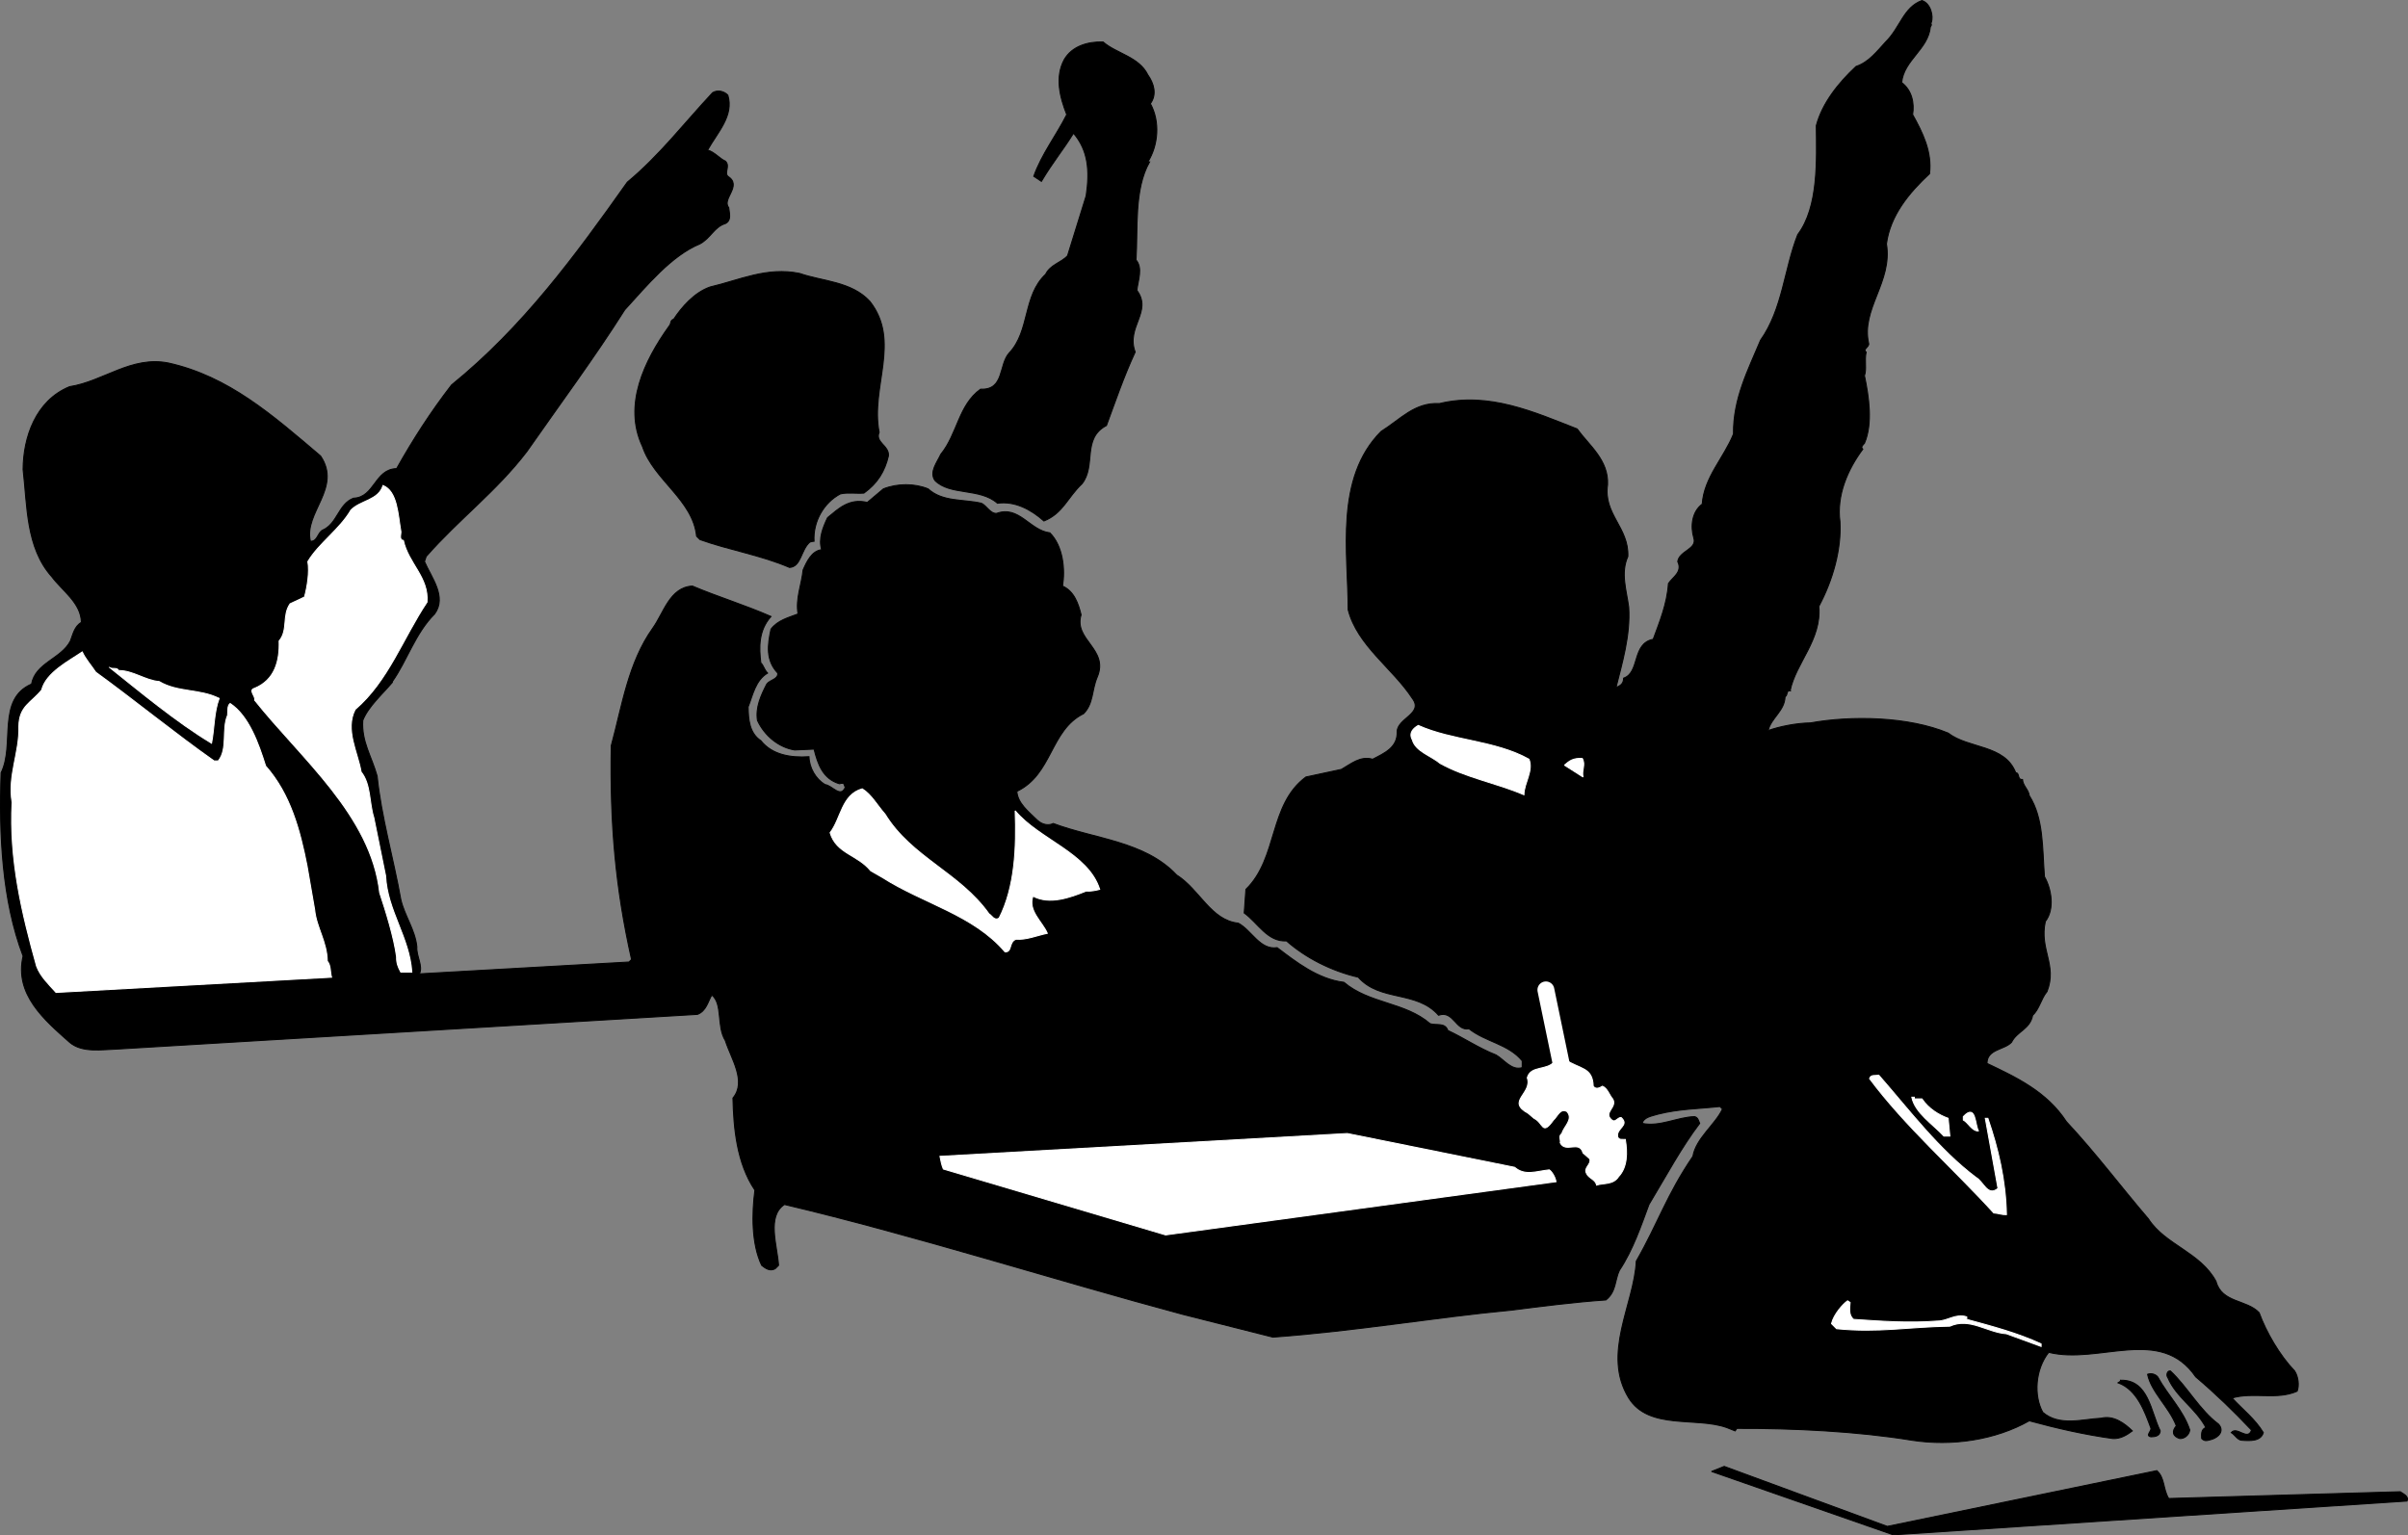 <svg xmlns="http://www.w3.org/2000/svg" width="284.949" height="181.726"><rect width="100%" height="100%" fill="#808080" stroke="none"/><path d="M49.63 115.266c.462-.941-.378-2.082-.3-3.203-.2-2-1.457-3.68-1.899-5.597-.879-4.922-2.32-9.84-2.8-14.602-.66-2.379-1.86-4.059-1.7-6.598.621-1.601 2.36-3.16 3.5-4.5v-.101c1.739-2.461 2.7-5.7 5-8 1.48-2.02-.379-4.3-1.199-6.2l.2-.6c3.859-4.4 8.3-7.7 11.898-12.4 3.96-5.679 7.98-11.077 11.601-16.8 2.621-2.86 5.5-6.399 8.899-7.8 1.281-.7 1.703-2.02 3-2.4.8-.398.441-1.359.402-1.902-.86-1.015 1.66-2.578-.101-3.699-.461-.437.32-1.219-.301-1.8-.637-.259-1.297-1.098-2.098-1.298 1.16-2.082 3.14-4.062 2.399-6.5-.399-.441-1.18-.68-1.801-.3-3.399 3.64-6.278 7.422-10.098 10.597-6.2 8.762-12.379 17.164-20.8 24-2.5 3.242-4.54 6.422-6.5 9.903-2.602.058-2.602 3.422-5.102 3.5-1.82.699-1.88 3.039-3.7 3.8-.578.38-.578 1.34-1.398 1.297-.8-3.379 3.758-6.316 1.2-10.097-5.72-4.86-10.88-9.418-18-11-4.4-.88-7.7 2.18-11.7 2.8-4.039 1.66-5.48 6.04-5.5 9.797.5 4.282.32 9.262 3.399 12.703 1.242 1.66 3.46 3.098 3.5 5.399-.82.46-1 1.422-1.301 2.2-1.078 2.1-4.137 2.581-4.598 5.1-4.16 1.801-1.941 7.141-3.601 10.5-.258 7.258.101 15.122 2.601 21.7-1.062 4.52 2.54 7.578 5.5 10.2 1.48 1.28 3.82.858 5.7.8l68.6-4.102c1.04-.398 1.22-1.476 1.7-2.297 1.32 1.059.54 3.7 1.598 5.399.68 2.14 2.543 4.84.902 6.8.078 3.5.438 7.7 2.598 10.9-.36 2.741-.418 6.339.8 8.901.462.38 1 .739 1.602.399l.399-.399c-.16-2.382-1.418-5.8.699-7.203 15.523 3.68 31.84 8.903 47.101 13l10.7 2.703c10.101-.742 18.8-2.3 28.3-3.203 3.278-.418 7.48-.957 11.102-1.199 1.238-.96 1.059-2.398 1.598-3.5 1.62-2.437 2.578-5.32 3.5-7.8 2.078-3.458 3.878-6.821 6-9.598-.141-.34-.2-.7-.598-.801-2.004.039-4.102 1.238-6.203.8.18-.761 1.199-.878 1.902-1.1 2.477-.622 4.758-.622 7.3-.9l.298.301c-.86 1.84-3.14 3.457-3.5 5.598-3.121 4.582-4.14 7.941-6.7 12.402-.261 5.137-4.101 10.957-.898 16.2 2.379 3.82 7.957 2.199 11.598 3.5l1 .398.203-.3c6.676-.02 14.176.34 20.7 1.402 4.757.738 9.917-.04 13.898-2.301 3.218.879 6.64 1.66 9.902 2.101.879.04 1.598-.382 2.297-.902-.88-.86-2.2-1.879-3.7-1.5-2.16.102-4.921 1-6.898-.7-1.082-1.96-.902-5.077.7-7.1 5.96 1.48 13.218-3.2 17.398 2.902 2.36 2 4.46 4.039 6.601 6.3-.46 1.34-1.722-.523-2.398.297.379.203.738.864 1.2.903 1.038.078 2.296.14 2.597-.903-1.02-1.66-2.399-2.68-3.7-4.097 2.56-.743 5.262.277 7.7-.801.262-.66.14-1.738-.297-2.399-1.781-1.863-3.344-4.562-4.203-6.902-1.48-1.559-4.418-1.14-5.098-3.7-1.84-3.44-6.043-4.339-8-7.398-3.441-4.023-6.14-7.68-9.7-11.5-2.323-3.562-5.921-5.242-9.401-6.902 0-1.7 2.039-1.578 2.902-2.5.637-1.3 2.2-1.539 2.5-3.2.777-.679 1.016-2 1.7-2.8 1.237-3.16-.923-4.96-.2-8.3 1.137-1.458.719-3.86-.102-5.298-.261-3.363-.082-6.902-1.8-9.601-.082-.719-.739-1.14-.801-1.899-.66.04-.301-.8-.797-.8-1.3-3.36-5.563-2.82-8-4.7-4.703-1.96-11.422-2.082-16.3-1.203-1.724.024-3.704.442-5 .903.339-1.48 1.956-2.32 2-4 .378-.18.077-.84.698-.7h-.101c.68-3.32 3.742-6.02 3.402-10 1.66-3.101 2.68-6.761 2.5-10-.422-3.12.899-6.18 2.7-8.601-.301-.277.058-.52.199-.7 1-2.34.52-5.519 0-8 .28-.82-.02-1.78.199-2.8-.461-.3.379-.598.3-1-.94-4.098 2.84-7.277 2.102-11.8.438-3.34 2.66-6.04 5.098-8.302.32-2.597-.82-4.879-2-7 .219-1.36-.078-2.86-1.297-3.797.258-2.66 3.144-3.921 3.398-6.601.25-.313 0-.25.102-.5.289-.73-.063-2.277-1.102-2.602-2.199.801-2.562 3.203-4.3 4.903-1.082 1.18-1.98 2.379-3.5 2.898-2.082 1.941-4 4.34-4.7 7 .04 4.063.278 9.64-2.199 12.902-1.601 4.059-1.781 8.801-4.402 12.5-1.461 3.5-3.258 6.918-3.2 11.098-1.14 2.84-3.48 5.121-3.699 8.3-1.222.903-1.402 2.641-1 4 .438 1.34-1.722 1.52-1.898 2.802.598 1.238-.602 1.84-1.102 2.597-.16 2.422-1.062 4.582-1.8 6.602-2.559.5-1.54 3.922-3.5 4.601-.02.461-.141.82-.899 1.098.7-2.797 1.719-6.16 1.5-9.5-.262-2-.98-4.039-.101-6 .14-3.437-2.922-5-2.399-8.5.137-2.918-2.203-4.66-3.601-6.598-5.02-1.96-10.422-4.421-16.301-3-2.938-.16-4.621 1.88-6.899 3.297-5.52 5.543-3.902 14.364-3.898 21.102 1.078 4.242 5.277 6.941 7.598 10.5 1.34 1.781-1.72 2.32-1.801 3.898.082 1.903-1.48 2.563-2.899 3.301-1.46-.437-2.601.582-3.699 1.2l-4.2.902c-4.421 3.277-3.28 9.578-7.1 13.3l-.2 2.797c1.617 1.16 2.758 3.442 5 3.301 2.258 2 5.317 3.563 8.5 4.3 2.578 2.923 6.899 1.54 9.5 4.5 1.777-.62 2.02 1.9 3.598 1.602 1.96 1.559 4.66 1.797 6.3 3.797v.801c-1.28.379-2.12-.937-3.097-1.5-2.082-.82-3.703-1.96-5.703-2.898-.34-.98-1.36-.563-2.098-.801-2.98-2.578-7.183-2.34-10.2-4.899-3.1-.382-5.683-2.421-7.901-4.101-2.04.3-3-2.04-4.598-2.899-3.262-.34-4.582-4-7.3-5.703-3.763-4-9.641-4.238-14.602-6.097-.438.238-1.22.238-1.899-.403-1-.976-2.32-2-2.402-3.398 4.222-2.02 3.922-7.238 7.902-9.2 1.18-1.218.938-2.718 1.598-4.3 1.441-3.34-2.82-4.418-1.899-7.399-.32-1.28-.8-2.78-2.199-3.402.32-1.957.078-4.719-1.5-6.3-2.379-.278-3.64-3.278-6.3-2.298-.762.04-1.18-.921-1.801-1.203-2.141-.496-4.598-.136-6.301-1.699-1.598-.66-3.637-.66-5.297 0l-1.902 1.602c-2.141-.52-3.399.738-4.7 1.8-.558 1.16-1.101 2.54-.699 3.797-1.18.121-1.781 1.442-2.2 2.403-.179 1.738-.901 3.359-.6 5.199-1.141.441-2.4.742-3.2 1.8-.402 1.88-.64 3.68.8 5.2.06.762-.901.762-1.3 1.3-.68 1.321-1.34 2.762-1.101 4.301.84 1.82 2.52 3.2 4.402 3.5l2.297-.101c.441 1.781 1.043 3.52 3 4.101.742-.222.5.258.703.399-.563 1.36-1.566-.23-2.402-.3-1.086-.65-1.864-1.954-1.899-3.302-2.187.149-4.375-.226-5.7-1.898-1.374-.91-1.48-2.547-1.5-4 .544-1.363.845-3.133 2.298-4-.434-.453-.477-.934-.797-1.2-.223-1.835-.281-3.843 1.2-5.5-3.102-1.359-6.282-2.32-9.302-3.6-2.68.14-3.398 3.202-4.699 5-2.902 4.081-3.621 9.179-4.902 13.901-.16 9.32.5 16.82 2.402 25.297l-.3.301-24.801 1.402"/><path fill="none" stroke="#000" stroke-linecap="square" stroke-miterlimit="2" stroke-width=".12" d="M49.63 115.266c.462-.941-.378-2.082-.3-3.203-.2-2-1.457-3.68-1.899-5.597-.879-4.922-2.32-9.84-2.8-14.602-.66-2.379-1.86-4.059-1.7-6.598.621-1.601 2.36-3.16 3.5-4.5v-.101c1.739-2.461 2.7-5.7 5-8 1.48-2.02-.379-4.3-1.199-6.2l.2-.6c3.859-4.4 8.3-7.7 11.898-12.4 3.96-5.679 7.98-11.077 11.601-16.8 2.621-2.86 5.5-6.399 8.899-7.8 1.281-.7 1.703-2.02 3-2.4.8-.398.441-1.359.402-1.902-.86-1.015 1.66-2.578-.101-3.699-.461-.437.32-1.219-.301-1.8-.637-.258-1.297-1.098-2.098-1.298 1.16-2.082 3.14-4.062 2.399-6.5-.399-.441-1.18-.68-1.801-.3-3.399 3.64-6.278 7.422-10.098 10.597-6.2 8.762-12.379 17.164-20.8 24-2.5 3.243-4.54 6.422-6.5 9.903-2.602.058-2.602 3.422-5.102 3.5-1.82.699-1.88 3.039-3.7 3.8-.578.38-.578 1.34-1.398 1.297-.8-3.379 3.758-6.316 1.2-10.097-5.72-4.86-10.88-9.418-18-11-4.4-.88-7.7 2.18-11.7 2.8-4.039 1.66-5.48 6.04-5.5 9.797.5 4.282.32 9.262 3.399 12.703 1.242 1.66 3.46 3.098 3.5 5.399-.82.46-1 1.422-1.301 2.2-1.078 2.1-4.137 2.581-4.598 5.1-4.16 1.801-1.941 7.141-3.601 10.5-.258 7.258.101 15.122 2.601 21.7-1.062 4.52 2.54 7.578 5.5 10.2 1.48 1.28 3.82.858 5.7.8l68.6-4.102c1.04-.398 1.22-1.476 1.7-2.297 1.32 1.059.54 3.7 1.598 5.399.68 2.14 2.543 4.84.902 6.8.078 3.5.438 7.7 2.598 10.9-.36 2.741-.418 6.339.8 8.901.462.38 1 .739 1.602.399l.399-.399c-.16-2.382-1.418-5.8.699-7.203 15.523 3.68 31.84 8.903 47.101 13l10.7 2.703c10.101-.742 18.8-2.3 28.3-3.203 3.278-.418 7.48-.957 11.102-1.199 1.238-.96 1.059-2.398 1.598-3.5 1.62-2.437 2.578-5.32 3.5-7.8 2.078-3.458 3.878-6.821 6-9.598-.141-.34-.2-.7-.598-.801-2.004.039-4.102 1.238-6.203.8.18-.761 1.199-.878 1.902-1.1 2.477-.622 4.758-.622 7.3-.9l.298.301c-.86 1.84-3.14 3.457-3.5 5.598-3.121 4.582-4.14 7.941-6.7 12.402-.261 5.137-4.101 10.957-.898 16.2 2.379 3.82 7.957 2.199 11.598 3.5l1 .398.203-.3c6.676-.02 14.176.34 20.7 1.402 4.757.738 9.917-.04 13.898-2.301 3.218.879 6.64 1.66 9.902 2.101.879.04 1.598-.382 2.297-.902-.88-.86-2.2-1.879-3.7-1.5-2.16.102-4.921 1-6.898-.7-1.082-1.96-.902-5.077.7-7.1 5.96 1.48 13.218-3.2 17.398 2.902 2.36 2 4.46 4.039 6.601 6.3-.46 1.34-1.722-.523-2.398.297.379.203.738.864 1.2.903 1.038.078 2.296.14 2.597-.903-1.02-1.66-2.399-2.68-3.7-4.097 2.56-.743 5.262.277 7.7-.801.262-.66.14-1.738-.297-2.399-1.781-1.863-3.344-4.562-4.203-6.902-1.48-1.559-4.418-1.14-5.098-3.7-1.84-3.44-6.043-4.339-8-7.398-3.441-4.023-6.14-7.68-9.7-11.5-2.323-3.562-5.921-5.242-9.401-6.902 0-1.7 2.039-1.578 2.902-2.5.637-1.3 2.2-1.539 2.5-3.2.777-.679 1.016-2 1.7-2.8 1.237-3.16-.923-4.96-.2-8.3 1.137-1.458.719-3.86-.102-5.298-.261-3.363-.082-6.902-1.8-9.601-.082-.719-.739-1.14-.801-1.899-.66.04-.301-.8-.797-.8-1.3-3.36-5.563-2.82-8-4.7-4.703-1.96-11.422-2.082-16.3-1.203-1.724.024-3.704.442-5 .903.339-1.48 1.956-2.32 2-4 .378-.18.077-.84.698-.7h-.101c.68-3.32 3.742-6.02 3.402-10 1.66-3.101 2.68-6.761 2.5-10-.422-3.12.899-6.18 2.7-8.601-.301-.277.058-.52.199-.7 1-2.34.52-5.519 0-8 .28-.82-.02-1.78.199-2.8-.461-.3.379-.598.3-1-.94-4.098 2.84-7.277 2.102-11.8.438-3.34 2.66-6.04 5.098-8.302.32-2.597-.82-4.879-2-7 .219-1.36-.078-2.86-1.297-3.797.258-2.66 3.144-3.921 3.398-6.601.25-.313 0-.25.102-.5.289-.73-.063-2.277-1.102-2.602-2.199.801-2.562 3.203-4.3 4.903-1.082 1.18-1.98 2.379-3.5 2.898-2.082 1.942-4 4.34-4.7 7 .04 4.063.278 9.64-2.199 12.902-1.601 4.059-1.781 8.801-4.402 12.5-1.461 3.5-3.258 6.918-3.2 11.098-1.14 2.84-3.48 5.121-3.699 8.3-1.222.903-1.402 2.641-1 4 .438 1.34-1.722 1.52-1.898 2.802.598 1.238-.602 1.84-1.102 2.597-.16 2.422-1.062 4.582-1.8 6.602-2.559.5-1.54 3.922-3.5 4.601-.02.461-.141.82-.899 1.098.7-2.797 1.719-6.16 1.5-9.5-.262-2-.98-4.039-.101-6 .14-3.437-2.922-5-2.399-8.5.137-2.918-2.203-4.66-3.601-6.598-5.02-1.96-10.422-4.421-16.301-3-2.938-.16-4.621 1.88-6.899 3.297-5.52 5.543-3.902 14.364-3.898 21.102 1.078 4.242 5.277 6.941 7.598 10.5 1.34 1.781-1.72 2.32-1.801 3.898.082 1.903-1.48 2.563-2.899 3.301-1.46-.437-2.601.582-3.699 1.2l-4.2.902c-4.421 3.277-3.28 9.578-7.1 13.3l-.2 2.797c1.617 1.16 2.758 3.442 5 3.301 2.258 2 5.317 3.563 8.5 4.3 2.578 2.923 6.899 1.54 9.5 4.5 1.777-.62 2.02 1.9 3.598 1.602 1.96 1.559 4.66 1.797 6.3 3.797v.801c-1.28.379-2.12-.937-3.097-1.5-2.082-.82-3.703-1.96-5.703-2.898-.34-.98-1.36-.563-2.098-.801-2.98-2.578-7.183-2.34-10.2-4.899-3.1-.382-5.683-2.421-7.901-4.101-2.04.3-3-2.04-4.598-2.899-3.262-.34-4.582-4-7.3-5.703-3.763-4-9.641-4.238-14.602-6.097-.438.238-1.22.238-1.899-.403-1-.976-2.32-2-2.402-3.398 4.222-2.02 3.922-7.238 7.902-9.2 1.18-1.218.938-2.718 1.598-4.3 1.441-3.34-2.82-4.418-1.899-7.399-.32-1.28-.8-2.78-2.199-3.402.32-1.957.078-4.719-1.5-6.3-2.379-.278-3.64-3.278-6.3-2.298-.762.04-1.18-.921-1.801-1.203-2.141-.496-4.598-.136-6.301-1.699-1.598-.66-3.637-.66-5.297 0l-1.902 1.602c-2.141-.52-3.399.738-4.7 1.8-.558 1.16-1.101 2.54-.699 3.797-1.18.121-1.781 1.442-2.2 2.403-.179 1.738-.901 3.359-.6 5.199-1.141.441-2.4.742-3.2 1.8-.402 1.88-.64 3.68.8 5.2.06.762-.901.762-1.3 1.3-.68 1.321-1.34 2.762-1.101 4.301.84 1.82 2.52 3.2 4.402 3.5l2.297-.101c.441 1.781 1.043 3.52 3 4.101.742-.222.5.258.703.399-.563 1.36-1.566-.23-2.402-.3-1.086-.65-1.864-1.954-1.899-3.302-2.187.149-4.375-.226-5.7-1.898-1.374-.91-1.48-2.547-1.5-4 .544-1.363.845-3.133 2.298-4-.434-.453-.477-.934-.797-1.2-.223-1.835-.281-3.843 1.2-5.5-3.102-1.359-6.282-2.32-9.302-3.6-2.68.14-3.398 3.202-4.699 5-2.902 4.081-3.621 9.179-4.902 13.901-.16 9.32.5 16.82 2.402 25.297l-.3.301zm0 0"/><path d="M125.931 7.063c-1.109 2.051-.511 4.453.301 6.5-1.23 2.453-2.973 4.672-3.902 7.301l.902.602c1.348-2.27 2.488-3.59 3.8-5.7 1.75 2.051 1.93 4.45 1.5 7.399l-2.202 7.101c-.727.809-2.047 1.051-2.598 2.2-2.691 2.511-1.851 6.71-4.3 9.3-1.27 1.372-.551 4.43-3.4 4.297-2.612 1.871-2.73 5.293-4.702 7.703-.43.95-1.387 2.09-.7 3.098 1.77 1.813 5.313.852 7.403 2.7 2.047-.29 3.969.734 5.5 2.1 2.25-.89 2.848-2.866 4.5-4.398 1.707-2.128-.031-5.37 2.898-6.902 1.032-2.789 2.051-5.789 3.399-8.7-1.11-2.968 2.07-4.769.203-7.3.129-1.187.726-2.629-.102-3.598.23-3.652-.25-8.332 1.602-11.601h-.203c1.23-1.95 1.472-4.77.3-6.899.813-1.109.391-2.43-.3-3.402-1.047-2.148-3.688-2.508-5.297-3.898-1.813-.051-3.672.488-4.602 2.097"/><path fill="none" stroke="#000" stroke-linecap="square" stroke-miterlimit="2" stroke-width=".12" d="M125.931 7.063c-1.109 2.051-.511 4.453.301 6.5-1.23 2.453-2.973 4.672-3.902 7.301l.902.602c1.348-2.27 2.488-3.59 3.8-5.7 1.75 2.051 1.93 4.45 1.5 7.399l-2.202 7.101c-.727.809-2.047 1.051-2.598 2.2-2.691 2.511-1.851 6.71-4.3 9.3-1.27 1.372-.551 4.43-3.4 4.297-2.612 1.871-2.73 5.293-4.702 7.703-.43.95-1.387 2.09-.7 3.098 1.77 1.813 5.313.852 7.403 2.7 2.047-.29 3.969.734 5.5 2.1 2.25-.89 2.848-2.866 4.5-4.398 1.707-2.128-.031-5.37 2.898-6.902 1.032-2.789 2.051-5.789 3.399-8.7-1.11-2.968 2.07-4.769.203-7.3.129-1.187.726-2.629-.102-3.598.23-3.652-.25-8.332 1.602-11.601h-.203c1.23-1.95 1.472-4.77.3-6.899.813-1.109.391-2.43-.3-3.402-1.047-2.148-3.688-2.508-5.297-3.898-1.813-.051-3.672.488-4.602 2.097zm0 0"/><path d="M79.732 37.766c-.512.211-.21.45-.601.899-2.848 3.992-5.43 9.27-3.098 14.2 1.328 3.952 5.95 6.292 6.398 10.6l.399.4c3.41 1.23 7.191 1.831 10.601 3.3 1.391-.09 1.328-2.07 2.399-3 .133-.027.25-.09.5-.102-.13-2.328 1.133-4.547 3.101-5.597.852-.211 1.871-.032 2.801-.102 1.649-1.187 2.488-2.629 2.899-4.398.128-1.23-1.61-1.59-1.098-2.801-1.05-5.328 2.61-10.79-1.102-15.5-2.172-2.367-5.648-2.367-8.3-3.3-3.891-.81-7.188.812-10.598 1.6-1.871.65-3.371 2.391-4.3 3.801"/><path fill="none" stroke="#000" stroke-linecap="square" stroke-miterlimit="2" stroke-width=".12" d="M79.732 37.766c-.512.211-.21.45-.601.899-2.848 3.992-5.43 9.27-3.098 14.2 1.328 3.952 5.95 6.292 6.398 10.6l.399.4c3.41 1.23 7.191 1.831 10.601 3.3 1.391-.09 1.328-2.07 2.399-3 .133-.027.25-.09.5-.102-.13-2.328 1.133-4.547 3.101-5.597.852-.211 1.871-.032 2.801-.102 1.649-1.187 2.488-2.629 2.899-4.398.128-1.23-1.61-1.59-1.098-2.801-1.05-5.328 2.61-10.79-1.102-15.5-2.172-2.367-5.648-2.367-8.3-3.3-3.891-.81-7.188.812-10.598 1.6-1.871.65-3.371 2.391-4.3 3.801zm0 0"/><path fill="#fff" d="M44.232 96.766c-.562-1.761-.32-3.921-1.5-5.402-.379-2.3-1.941-5-.7-7.398 3.919-3.36 5.661-8.461 8.5-12.7.22-2.96-2.179-4.52-2.8-7.3-.582-.04-.223-.88-.3-1.102-.34-1.937-.4-4.7-2.102-5.398-.578 1.78-2.617 1.718-3.797 2.898-1.34 2.3-3.8 3.922-5.102 6.102.22 1.238-.078 3.039-.398 4.199l-1.703.8c-.977 1.4-.2 3.083-1.297 4.4.078 2.401-.524 4.62-2.902 5.6-.801.22.16.942 0 1.4 5.5 6.921 13.78 13.64 14.8 22.8.72 2.18 1.68 5.238 2 7.601-.02.7.16 1.18.5 1.797h1.301c-.262-4.097-2.902-7.277-3.101-11.398l-1.399-6.899"/><path fill="none" stroke="#fff" stroke-linecap="square" stroke-miterlimit="2" stroke-width=".12" d="M44.232 96.766c-.562-1.761-.32-3.921-1.5-5.402-.379-2.3-1.941-5-.7-7.398 3.919-3.36 5.661-8.461 8.5-12.7.22-2.96-2.179-4.52-2.8-7.3-.582-.04-.223-.88-.3-1.102-.34-1.937-.4-4.7-2.102-5.398-.578 1.78-2.617 1.718-3.797 2.898-1.34 2.3-3.8 3.922-5.102 6.102.22 1.238-.078 3.039-.398 4.199l-1.703.8c-.977 1.4-.2 3.083-1.297 4.4.078 2.401-.524 4.62-2.902 5.6-.801.22.16.942 0 1.4 5.5 6.921 13.78 13.64 14.8 22.8.72 2.18 1.68 5.238 2 7.601-.02.7.16 1.18.5 1.797h1.301c-.262-4.097-2.902-7.277-3.101-11.398zm0 0"/><path fill="#fff" d="M39.232 115.665c-.18-.621-.062-1.399-.5-1.899-.039-2.32-1.3-4-1.5-6.101l-.902-5.2c-.82-4.16-1.957-8.48-4.899-11.8-.84-2.68-1.98-5.922-4.199-7.399-.36.278-.242.938-.3 1.399-.72 1.64.058 3.98-1.102 5.398h-.5c-4.578-3.218-9.5-7.238-14-10.5-.54-.816-1.2-1.539-1.598-2.398-1.52 1.039-4.281 2.422-4.8 4.5-1.22 1.52-2.66 1.879-2.7 4.3.098 3.098-1.34 5.801-.8 9-.36 6.758 1.14 13.122 2.898 19.4.46 1.222 1.422 2.12 2.3 3.1l32.602-1.8"/><path fill="none" stroke="#fff" stroke-linecap="square" stroke-miterlimit="2" stroke-width=".12" d="M39.232 115.665c-.18-.621-.062-1.399-.5-1.899-.039-2.32-1.3-4-1.5-6.101l-.902-5.2c-.82-4.16-1.957-8.48-4.899-11.8-.84-2.68-1.98-5.922-4.199-7.399-.36.278-.242.938-.3 1.399-.72 1.64.058 3.98-1.102 5.398h-.5c-4.578-3.218-9.5-7.238-14-10.5-.54-.816-1.2-1.539-1.598-2.398-1.52 1.039-4.281 2.422-4.8 4.5-1.22 1.52-2.66 1.879-2.7 4.3.098 3.098-1.34 5.801-.8 9-.36 6.758 1.14 13.122 2.898 19.4.46 1.222 1.422 2.12 2.3 3.1zm0 0"/><path fill="#fff" d="M12.931 78.966c3.559 2.84 7.942 6.5 12.102 9 .34-1.723.277-3.641.898-5.301-2.3-1.16-4.879-.68-7.101-2-1.617-.117-3.117-1.32-4.797-1.3-.18-.438-.84-.079-1.102-.4"/><path fill="none" stroke="#fff" stroke-linecap="square" stroke-miterlimit="2" stroke-width=".12" d="M12.931 78.966c3.559 2.84 7.942 6.5 12.102 9 .34-1.723.277-3.641.898-5.301-2.3-1.16-4.879-.68-7.101-2-1.617-.117-3.117-1.32-4.797-1.3-.18-.438-.84-.079-1.102-.4zm0 0"/><path fill="#fff" d="M167.13 87.563c.38 1.383 2.18 1.864 3.301 2.801 3.078 1.7 6.618 2.3 9.899 3.7.02-1.4 1.16-2.84.601-4.2-4-2.238-9.039-2.18-13.101-4-.559.32-1.16.86-.7 1.7"/><path fill="none" stroke="#fff" stroke-linecap="square" stroke-miterlimit="2" stroke-width=".12" d="M167.13 87.563c.38 1.383 2.18 1.864 3.301 2.801 3.078 1.7 6.618 2.3 9.899 3.7.02-1.4 1.16-2.84.601-4.2-4-2.238-9.039-2.18-13.101-4-.559.32-1.16.86-.7 1.7zm0 0"/><path fill="#fff" d="m185.13 90.563 2.2 1.403c-.2-.801.34-1.461-.098-2.2-1.062-.043-1.48.258-2.101.797"/><path fill="none" stroke="#fff" stroke-linecap="square" stroke-miterlimit="2" stroke-width=".12" d="m185.13 90.563 2.2 1.403c-.2-.801.34-1.461-.098-2.2-1.062-.043-1.48.258-2.101.797zm0 0"/><path fill="#fff" d="M98.232 98.563c.758 2.5 3.219 2.563 4.8 4.5.4.223.938.524 1.4.801 4.82 3.082 10.761 4.402 14.5 8.8.878.04.398-1.16 1.3-1.5 1.2.102 2.461-.44 3.7-.698-.579-1.36-2.321-2.68-1.7-4.403 1.961 1.063 4.418.16 6.3-.597.579.039 1.118-.082 1.599-.2-1.38-4.32-7.141-5.882-10-9.3.16 4.32-.02 9-1.899 12.699-.582.379-.879-.34-1.2-.5-3.46-4.879-9.16-6.68-12.3-11.8-.941-1.06-1.601-2.321-2.7-3-2.44.679-2.5 3.5-3.8 5.198"/><path fill="none" stroke="#fff" stroke-linecap="square" stroke-miterlimit="2" stroke-width=".12" d="M98.232 98.563c.758 2.5 3.219 2.563 4.8 4.5.4.223.938.524 1.4.801 4.82 3.082 10.761 4.402 14.5 8.8.878.04.398-1.16 1.3-1.5 1.2.102 2.461-.44 3.7-.698-.579-1.36-2.321-2.68-1.7-4.403 1.961 1.063 4.418.16 6.3-.597.579.039 1.118-.082 1.599-.2-1.38-4.32-7.141-5.882-10-9.3.16 4.32-.02 9-1.899 12.699-.582.379-.879-.34-1.2-.5-3.46-4.879-9.16-6.68-12.3-11.8-.941-1.06-1.601-2.321-2.7-3-2.44.679-2.5 3.5-3.8 5.198zm0 0"/><path fill="#fff" d="M188.13 137.165c.2.68-.761 1.039-.398 1.7.238.6 1.078.722 1.2 1.401.84-.261 1.98-.023 2.6-1 1.06-1.12 1.06-2.863.798-4.402-.34-.02-.758.102-.899-.3-.222-1.04 1.461-1.34.399-2.298-.438 0-.68.66-1.098.297-1.082-.898.719-1.5.098-2.5-.399-.437-.578-1.218-1.2-1.5-.28.16-.761.461-1.097 0-.082-2.297-1.54-1.96-3.402-3.199l-1.2.3c-.882 1.079-2.8.423-3.199 1.9.637 1.882-2.543 2.78.098 4.202l.703.598c1.148.55.918 2.121 2.297.2.48-.419.781-1.438 1.601-1 .801.94-.402 1.78-.601 2.6-.461.321-.098.74-.2 1.102.641 1.258 2.262-.363 2.7 1.2l.8.699"/><path fill="none" stroke="#fff" stroke-linecap="square" stroke-miterlimit="2" stroke-width=".12" d="M188.13 137.165c.2.68-.761 1.039-.398 1.7.238.6 1.078.722 1.2 1.401.84-.261 1.98-.023 2.6-1 1.06-1.12 1.06-2.863.798-4.402-.34-.02-.758.102-.899-.3-.222-1.04 1.461-1.34.399-2.298-.438 0-.68.66-1.098.297-1.082-.898.719-1.5.098-2.5-.399-.437-.578-1.218-1.2-1.5-.28.16-.761.461-1.097 0-.082-2.297-1.54-1.96-3.402-3.199l-1.2.3c-.882 1.079-2.8.423-3.199 1.9.637 1.882-2.543 2.78.098 4.202l.703.598c1.148.55.918 2.121 2.297.2.48-.419.781-1.438 1.601-1 .801.94-.402 1.78-.601 2.6-.461.321-.098.74-.2 1.102.641 1.258 2.262-.363 2.7 1.2zm0 0"/><path fill="#fff" d="M221.232 127.665c4.238 5.68 9.879 10.601 14.7 15.898.577.043.937.223 1.5.203-.083-4.12-.981-7.84-2.2-11.402h-.3l1.5 8.3c-1.243 1.02-1.723-.839-2.602-1.3-4.399-3.32-7.82-7.879-11.5-12.098-.461.079-.938-.101-1.098.399"/><path fill="none" stroke="#fff" stroke-linecap="square" stroke-miterlimit="2" stroke-width=".12" d="M221.232 127.665c4.238 5.68 9.879 10.601 14.7 15.898.577.043.937.223 1.5.203-.083-4.12-.981-7.84-2.2-11.402h-.3l1.5 8.3c-1.243 1.02-1.723-.839-2.602-1.3-4.399-3.32-7.82-7.879-11.5-12.098-.461.079-.938-.101-1.098.399zm0 0"/><path fill="#fff" d="M226.232 129.864c.379 1.86 2.477 3.18 3.8 4.602h.7l-.2-2.102c-1.1-.398-2.3-1.121-3.1-2.3h-.9v-.2h-.3"/><path fill="none" stroke="#fff" stroke-linecap="square" stroke-miterlimit="2" stroke-width=".12" d="M226.232 129.864c.379 1.86 2.477 3.18 3.8 4.602h.7l-.2-2.102c-1.1-.398-2.3-1.121-3.1-2.3h-.9v-.2zm0 0"/><path fill="#fff" d="M232.33 132.165v.398c.582.301 1 1.32 1.8 1.301-.44-.64-.261-3.34-1.8-1.7"/><path fill="none" stroke="#fff" stroke-linecap="square" stroke-miterlimit="2" stroke-width=".12" d="M232.33 132.165v.398c.582.301 1 1.32 1.8 1.301-.44-.64-.261-3.34-1.8-1.7zm0 0"/><path fill="#fff" d="m159.431 134.165-48.199 2.7c.121.562.18.98.399 1.5l26.3 7.8 46.2-6.3c-.122-.642-.54-1.24-.801-1.4-1.54.16-2.86.758-4.098-.3l-19.8-4"/><path fill="none" stroke="#fff" stroke-linecap="square" stroke-miterlimit="2" stroke-width=".12" d="m159.431 134.165-48.199 2.7c.121.562.18.98.399 1.5l26.3 7.8 46.2-6.3c-.122-.642-.54-1.24-.801-1.4-1.54.16-2.86.758-4.098-.3zm0 0"/><path fill="#fff" d="m216.732 156.665.598.601c4.96.5 8.5-.222 13.402-.3 2.36-1.063 4.399.738 6.7.898l4.1 1.5v-.3c-2.8-1.298-5.8-2.079-8.8-2.9v-.3c-1.32-.437-2.281.52-3.5.5-3.34.262-6.64.02-9.902-.2-.578-.5-.461-1.28-.399-2l-.3-.198c-.54.379-1.622 1.578-1.899 2.699"/><path fill="none" stroke="#fff" stroke-linecap="square" stroke-miterlimit="2" stroke-width=".12" d="m216.732 156.665.598.601c4.96.5 8.5-.222 13.402-.3 2.36-1.063 4.399.738 6.7.898l4.1 1.5v-.3c-2.8-1.298-5.8-2.079-8.8-2.9v-.3c-1.32-.437-2.281.52-3.5.5-3.34.262-6.64.02-9.902-.2-.578-.5-.461-1.28-.399-2l-.3-.198c-.54.379-1.622 1.578-1.899 2.699zm0 0"/><path d="M256.533 163.063c.976 2.32 3.258 3.582 4.5 5.903-.582.199-.524.8-.5 1.3.398.399.7.22 1.2.098.757-.238 1.538-.96.8-1.8-2.262-1.68-3.703-4.438-5.703-6.298-.399-.062-.52.54-.297.797"/><path fill="none" stroke="#000" stroke-linecap="square" stroke-miterlimit="2" stroke-width=".12" d="M256.533 163.063c.976 2.32 3.258 3.582 4.5 5.903-.582.199-.524.8-.5 1.3.398.399.7.22 1.2.098.757-.238 1.538-.96.8-1.8-2.262-1.68-3.703-4.438-5.703-6.298-.399-.062-.52.54-.297.797zm0 0"/><path d="M254.13 162.665c.442 2.121 2.54 3.86 3.403 6.101-.563.637-.441 1.239.398 1.5.48.04 1.078-.32 1.2-1-.782-2.382-2.582-4.062-3.801-6.3-.281-.34-.82-.461-1.2-.301"/><path fill="none" stroke="#000" stroke-linecap="square" stroke-miterlimit="2" stroke-width=".12" d="M254.13 162.665c.442 2.121 2.54 3.86 3.403 6.101-.563.637-.441 1.239.398 1.5.48.04 1.078-.32 1.2-1-.782-2.382-2.582-4.062-3.801-6.3-.281-.34-.82-.461-1.2-.301zm0 0"/><path d="M250.63 163.665c2.262.82 3.16 3.398 3.903 5.398.039.34-.684.883 0 1 .516 0 1.059-.117 1.098-.699-1.122-2.238-1.36-6.078-4.7-6 .04.16-.199.223-.3.3"/><path fill="none" stroke="#000" stroke-linecap="square" stroke-miterlimit="2" stroke-width=".12" d="M250.63 163.665c2.262.82 3.16 3.398 3.903 5.398.039.34-.684.883 0 1 .516 0 1.059-.117 1.098-.699-1.122-2.238-1.36-6.078-4.7-6 .04.16-.199.223-.3.3zm0 0"/><path d="M284.83 177.665c.281-.578-.5-.879-.797-1.102l-27.402.801c-.68-1.121-.442-2.437-1.399-3.3l-31.902 6.6-19.297-7.1-1.5.6 21.5 7.5 60.797-4"/><path fill="none" stroke="#000" stroke-linecap="square" stroke-miterlimit="2" stroke-width=".12" d="M284.83 177.665c.281-.578-.5-.879-.797-1.102l-27.402.801c-.68-1.121-.442-2.437-1.399-3.3l-31.902 6.6-19.297-7.1-1.5.6 21.5 7.5zm0 0"/><path fill="none" stroke="#fff" stroke-linecap="round" stroke-linejoin="round" stroke-width="2" d="m185.232 128.266-2.3-11.101"/></svg>

